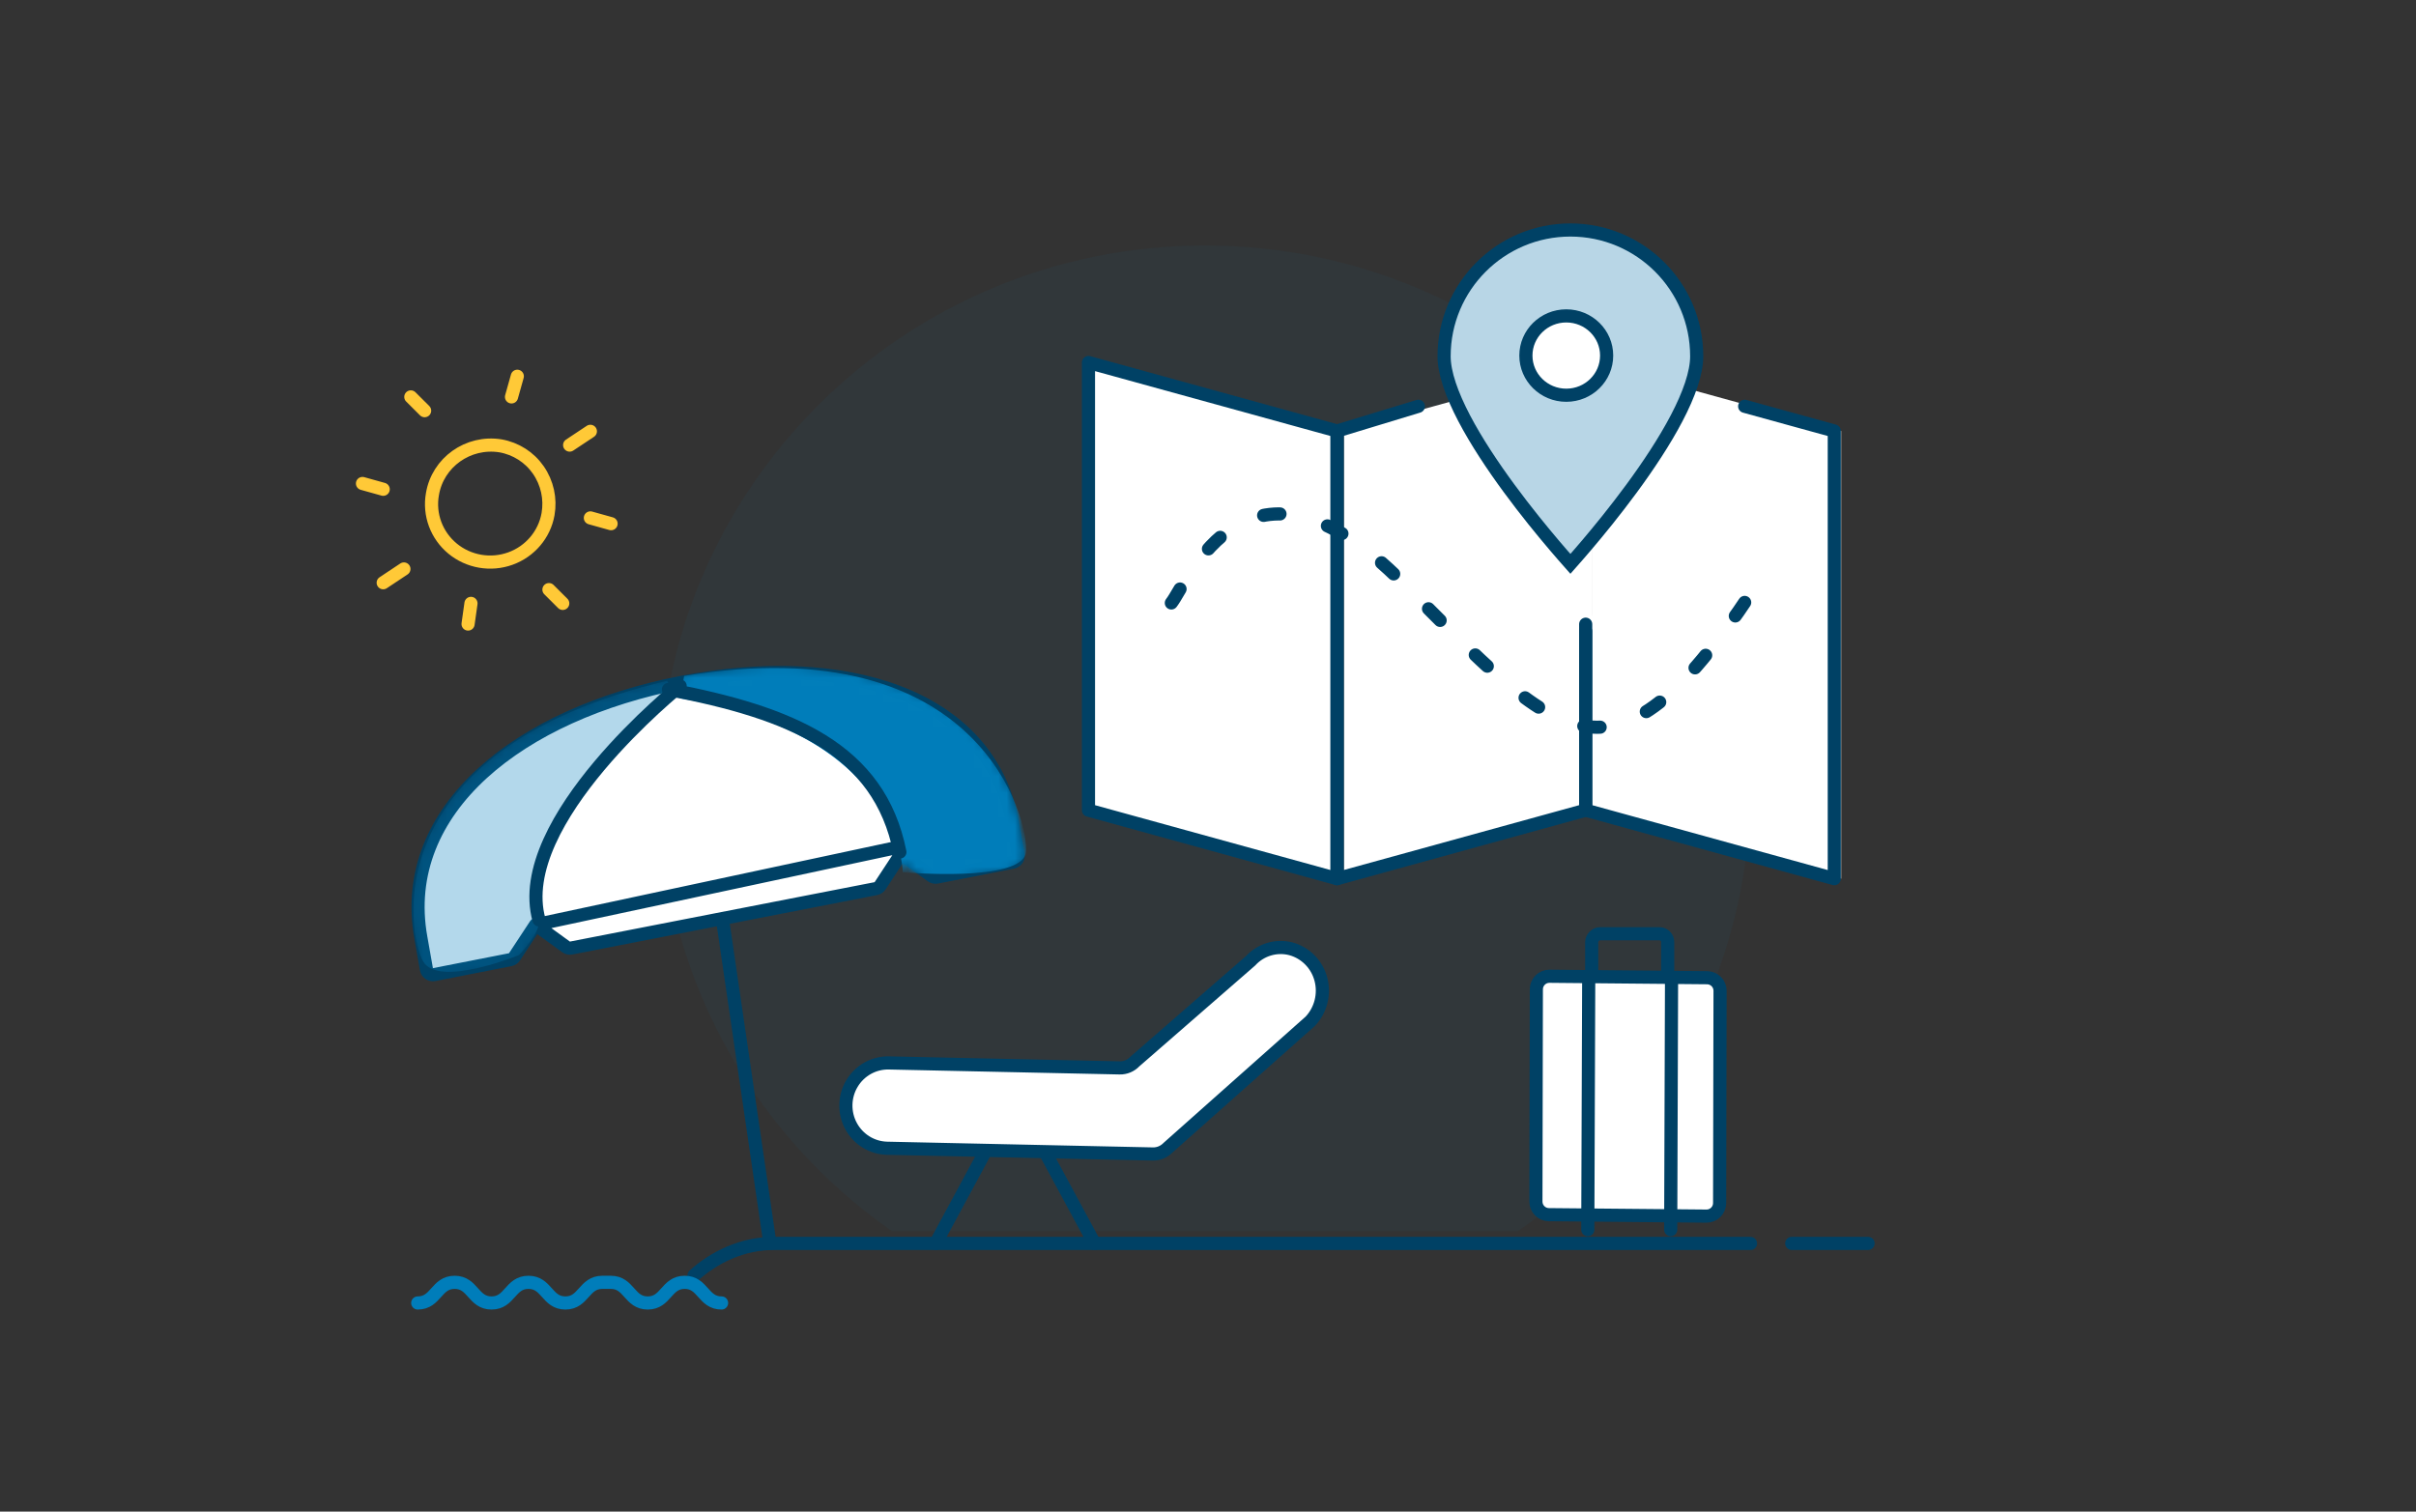 <svg width="294" height="184" viewBox="0 0 294 184" fill="none" xmlns="http://www.w3.org/2000/svg">
<rect x="0" y="0" width="294" height="184" fill="#333333" stroke="none"/>
<path opacity="0.05" fill-rule="evenodd" clip-rule="evenodd" d="M184.726 149.859C201.836 137.929 213.02 118.18 213.02 95.836C213.02 59.411 183.297 29.882 146.633 29.882C109.968 29.882 80.245 59.411 80.245 95.836C80.245 118.18 91.429 137.929 108.539 149.859H184.726Z" fill="#007DBA"/>
<path d="M213.02 151.355H94.418C90.329 151.261 86.774 153.137 84.447 155.25" stroke="#004165" stroke-width="1.6" stroke-linecap="round" stroke-linejoin="round"/>
<path d="M227.322 151.351H218.033" stroke="#004165" stroke-width="1.6" stroke-linecap="round" stroke-linejoin="round"/>
<path d="M62.245 48.312L62.95 45.799" stroke="#FFC937" stroke-width="1.6" stroke-linecap="round" stroke-linejoin="round"/>
<path d="M69.32 54.176L71.841 52.501" stroke="#FFC937" stroke-width="1.6" stroke-linecap="round" stroke-linejoin="round"/>
<path d="M71.841 63.04L74.362 63.744" stroke="#FFC937" stroke-width="1.6" stroke-linecap="round" stroke-linejoin="round"/>
<path d="M66.799 71.769L68.48 73.445" stroke="#FFC937" stroke-width="1.6" stroke-linecap="round" stroke-linejoin="round"/>
<path d="M57.312 73.445L56.959 75.958" stroke="#FFC937" stroke-width="1.6" stroke-linecap="round" stroke-linejoin="round"/>
<path d="M49.152 69.256L46.631 70.931" stroke="#FFC937" stroke-width="1.6" stroke-linecap="round" stroke-linejoin="round"/>
<path d="M46.631 59.555L44.11 58.851" stroke="#FFC937" stroke-width="1.6" stroke-linecap="round" stroke-linejoin="round"/>
<path d="M51.673 49.988L49.992 48.312" stroke="#FFC937" stroke-width="1.6" stroke-linecap="round" stroke-linejoin="round"/>
<path fill-rule="evenodd" clip-rule="evenodd" d="M66.69 62.585C66.251 65.065 64.504 67.125 62.108 67.99C59.712 68.854 57.03 68.391 55.073 66.776C53.116 65.161 52.181 62.639 52.62 60.159C53.261 56.28 56.964 53.644 60.897 54.268C62.772 54.597 64.433 55.657 65.508 57.208C66.596 58.78 67.02 60.709 66.69 62.585V62.585Z" stroke="#FFC937" stroke-width="1.6" stroke-linecap="round" stroke-linejoin="round"/>
<path d="M87.808 158.601C85.562 158.601 85.562 156.088 83.316 156.088C81.07 156.088 81.07 158.601 78.823 158.601C76.577 158.601 76.577 156.088 74.331 156.088H73.294C71.048 156.088 71.048 158.601 68.802 158.601C66.556 158.601 66.556 156.088 64.31 156.088C62.063 156.088 62.063 158.601 59.817 158.601C57.571 158.601 57.571 156.088 55.325 156.088C53.079 156.088 53.079 158.601 50.833 158.601V158.601" stroke="#007DBA" stroke-width="1.6" stroke-linecap="round" stroke-linejoin="round"/>
<path d="M93.691 151.355L87.808 111.143L93.691 151.355Z" fill="white"/>
<path d="M93.691 151.355L87.808 111.143" stroke="#004165" stroke-width="1.6" stroke-linecap="round" stroke-linejoin="round"/>
<path d="M65.175 112.565L62.607 116.469C62.489 116.648 62.303 116.773 62.092 116.814L52.835 118.63C52.624 118.671 52.406 118.626 52.228 118.505C52.051 118.383 51.93 118.196 51.893 117.984L51.206 114.099C51.206 114.099 51.206 114.098 51.206 114.098C49.814 106.287 52.869 99.446 58.7 94.121C64.512 88.813 73.1 84.981 82.923 83.067C92.745 81.152 102.077 81.49 109.331 84.263C116.613 87.048 121.819 92.305 123.204 100.151L65.175 112.565ZM65.175 112.565L68.883 115.259C69.063 115.389 69.289 115.439 69.507 115.397L106.583 108.165C106.795 108.123 106.98 107.999 107.099 107.819L109.652 103.931L113.376 106.626C113.556 106.756 113.782 106.805 113.999 106.763L123.257 104.947C123.685 104.863 123.967 104.451 123.89 104.022L123.204 100.152L65.175 112.565Z" fill="white" stroke="#004165" stroke-width="1.6" stroke-linecap="round" stroke-linejoin="round"/>
<mask id="mask0_1692_8194" style="mask-type:alpha" maskUnits="userSpaceOnUse" x="50" y="81" width="75" height="39">
<path d="M65.175 112.565L62.607 116.469C62.489 116.648 62.303 116.773 62.092 116.814L52.835 118.63C52.624 118.671 52.406 118.626 52.228 118.505C52.051 118.383 51.93 118.196 51.893 117.984L51.206 114.099C51.206 114.099 51.206 114.098 51.206 114.098C49.814 106.287 52.869 99.446 58.7 94.121C64.512 88.813 73.1 84.981 82.923 83.067C92.745 81.152 102.077 81.49 109.331 84.263C116.613 87.048 121.819 92.305 123.204 100.151L65.175 112.565ZM65.175 112.565L68.883 115.259C69.063 115.389 69.289 115.439 69.507 115.397L106.583 108.165C106.795 108.123 106.98 107.999 107.099 107.819L109.652 103.931L113.376 106.626C113.556 106.756 113.782 106.805 113.999 106.763L123.257 104.947C123.685 104.863 123.967 104.451 123.89 104.022L123.204 100.152L65.175 112.565Z" fill="white" stroke="white" stroke-width="1.6" stroke-linecap="round" stroke-linejoin="round"/>
</mask>
<g mask="url(#mask0_1692_8194)">
<path fill-rule="evenodd" clip-rule="evenodd" d="M83.252 82.27C119.471 76.281 125.248 99.999 124.843 103.734C124.439 107.469 109.857 106.167 109.857 106.167C109.857 106.167 109.704 89.275 82.742 85.002" fill="#007DBA"/>
<path opacity="0.3" fill-rule="evenodd" clip-rule="evenodd" d="M81.177 82.865C45.462 91.294 49.627 113.727 51.48 117.009C53.334 120.291 63.162 116.248 63.162 116.248C63.162 116.248 65.797 113.565 65.593 111.981C64.182 101.061 71.789 92.864 81.834 84.091" fill="#007DBA"/>
</g>
<path d="M142.128 139.706C141.645 140.201 140.983 140.475 140.295 140.464L107.959 139.768C106.126 139.73 104.453 138.704 103.569 137.078C102.686 135.452 102.727 133.473 103.676 131.886C104.626 130.298 106.34 129.344 108.172 129.383L136.25 129.986C136.946 130.005 137.617 129.724 138.097 129.213L152.189 116.942C153.438 115.588 155.317 115.031 157.09 115.49C158.873 115.978 160.264 117.392 160.739 119.199C161.217 121.016 160.725 122.955 159.441 124.314L142.128 139.706Z" fill="white" stroke="#004165" stroke-width="1.6" stroke-linecap="round" stroke-linejoin="round"/>
<path d="M113.859 151.355L119.741 140.464L113.859 151.355Z" fill="white"/>
<path d="M113.859 151.355L119.741 140.464" stroke="#004165" stroke-width="1.6" stroke-linecap="round" stroke-linejoin="round"/>
<path d="M133.187 151.355L127.304 140.464L133.187 151.355Z" fill="white"/>
<path d="M133.187 151.355L127.304 140.464" stroke="#004165" stroke-width="1.6" stroke-linecap="round" stroke-linejoin="round"/>
<path d="M82.766 83.498C82.766 83.498 62.227 99.945 65.593 111.981" stroke="#004165" stroke-width="1.6" stroke-linecap="round"/>
<path d="M81.341 83.918C96.267 86.749 107.004 91.169 109.505 103.713" stroke="#004165" stroke-width="1.6" stroke-linecap="round"/>
<rect width="9.244" height="9.215" rx="1" transform="matrix(-1 0 0 1 202.936 113.656)" stroke="#004165" stroke-width="1.6"/>
<path d="M209.312 120.602C209.314 119.728 208.61 119.017 207.737 119.009L188.56 118.832C187.678 118.824 186.958 119.536 186.956 120.418L186.902 146.258C186.901 147.131 187.604 147.843 188.478 147.851L207.654 148.028C208.536 148.036 209.257 147.323 209.259 146.441L209.312 120.602Z" fill="white" stroke="#004165" stroke-width="1.6"/>
<path d="M203.407 119.521L203.306 149.679" stroke="#004165" stroke-width="1.6" stroke-linecap="round"/>
<path d="M193.327 119.521L193.217 149.679" stroke="#004165" stroke-width="1.6" stroke-linecap="round"/>
<path fill-rule="evenodd" clip-rule="evenodd" d="M162.708 52.461L132.455 44.124V98.617L162.708 106.954V52.461Z" fill="white" stroke="#004165" stroke-width="1.6" stroke-linejoin="round"/>
<path fill-rule="evenodd" clip-rule="evenodd" d="M163.548 52.461L193.801 44.124V98.617L163.548 106.954V52.461Z" fill="white"/>
<path fill-rule="evenodd" clip-rule="evenodd" d="M224.053 52.461L193.801 44.124V98.617L224.053 106.954V52.461Z" fill="white"/>
<path fill-rule="evenodd" clip-rule="evenodd" d="M192.96 75.979V98.617L223.213 106.954V52.461L212.307 49.455" fill="white"/>
<path d="M192.96 75.979V98.617L223.213 106.954V52.461L212.307 49.455" stroke="#004165" stroke-width="1.6" stroke-linecap="round" stroke-linejoin="round"/>
<path d="M192.96 76.836V98.617L162.708 106.954V52.461L172.601 49.455" stroke="#004165" stroke-width="1.6" stroke-linecap="round" stroke-linejoin="round"/>
<path d="M142.539 73.393C144.505 70.935 151.786 51.88 170.699 70.935C189.611 89.99 195.969 97.934 213.129 72.118" stroke="#004165" stroke-width="1.6" stroke-linecap="round" stroke-dasharray="2 6"/>
<path d="M206.47 43.365C206.47 45.396 205.537 48.022 204.034 50.896C202.545 53.745 200.549 56.737 198.54 59.47C196.534 62.2 194.525 64.655 193.017 66.428C192.264 67.315 191.636 68.03 191.197 68.522C191.164 68.56 191.131 68.597 191.1 68.632C191.069 68.597 191.036 68.56 191.003 68.522C190.564 68.03 189.936 67.315 189.183 66.428C187.675 64.655 185.666 62.2 183.66 59.47C181.651 56.737 179.655 53.745 178.165 50.896C176.663 48.022 175.73 45.396 175.73 43.365C175.73 34.877 182.611 27.995 191.1 27.995C199.589 27.995 206.47 34.877 206.47 43.365Z" fill="#B8D6E6" stroke="#004165" stroke-width="1.6"/>
<ellipse rx="4.913" ry="4.829" transform="matrix(-1 0 0 1 190.597 43.28)" fill="white" stroke="#004165" stroke-width="1.6"/>
</svg>
